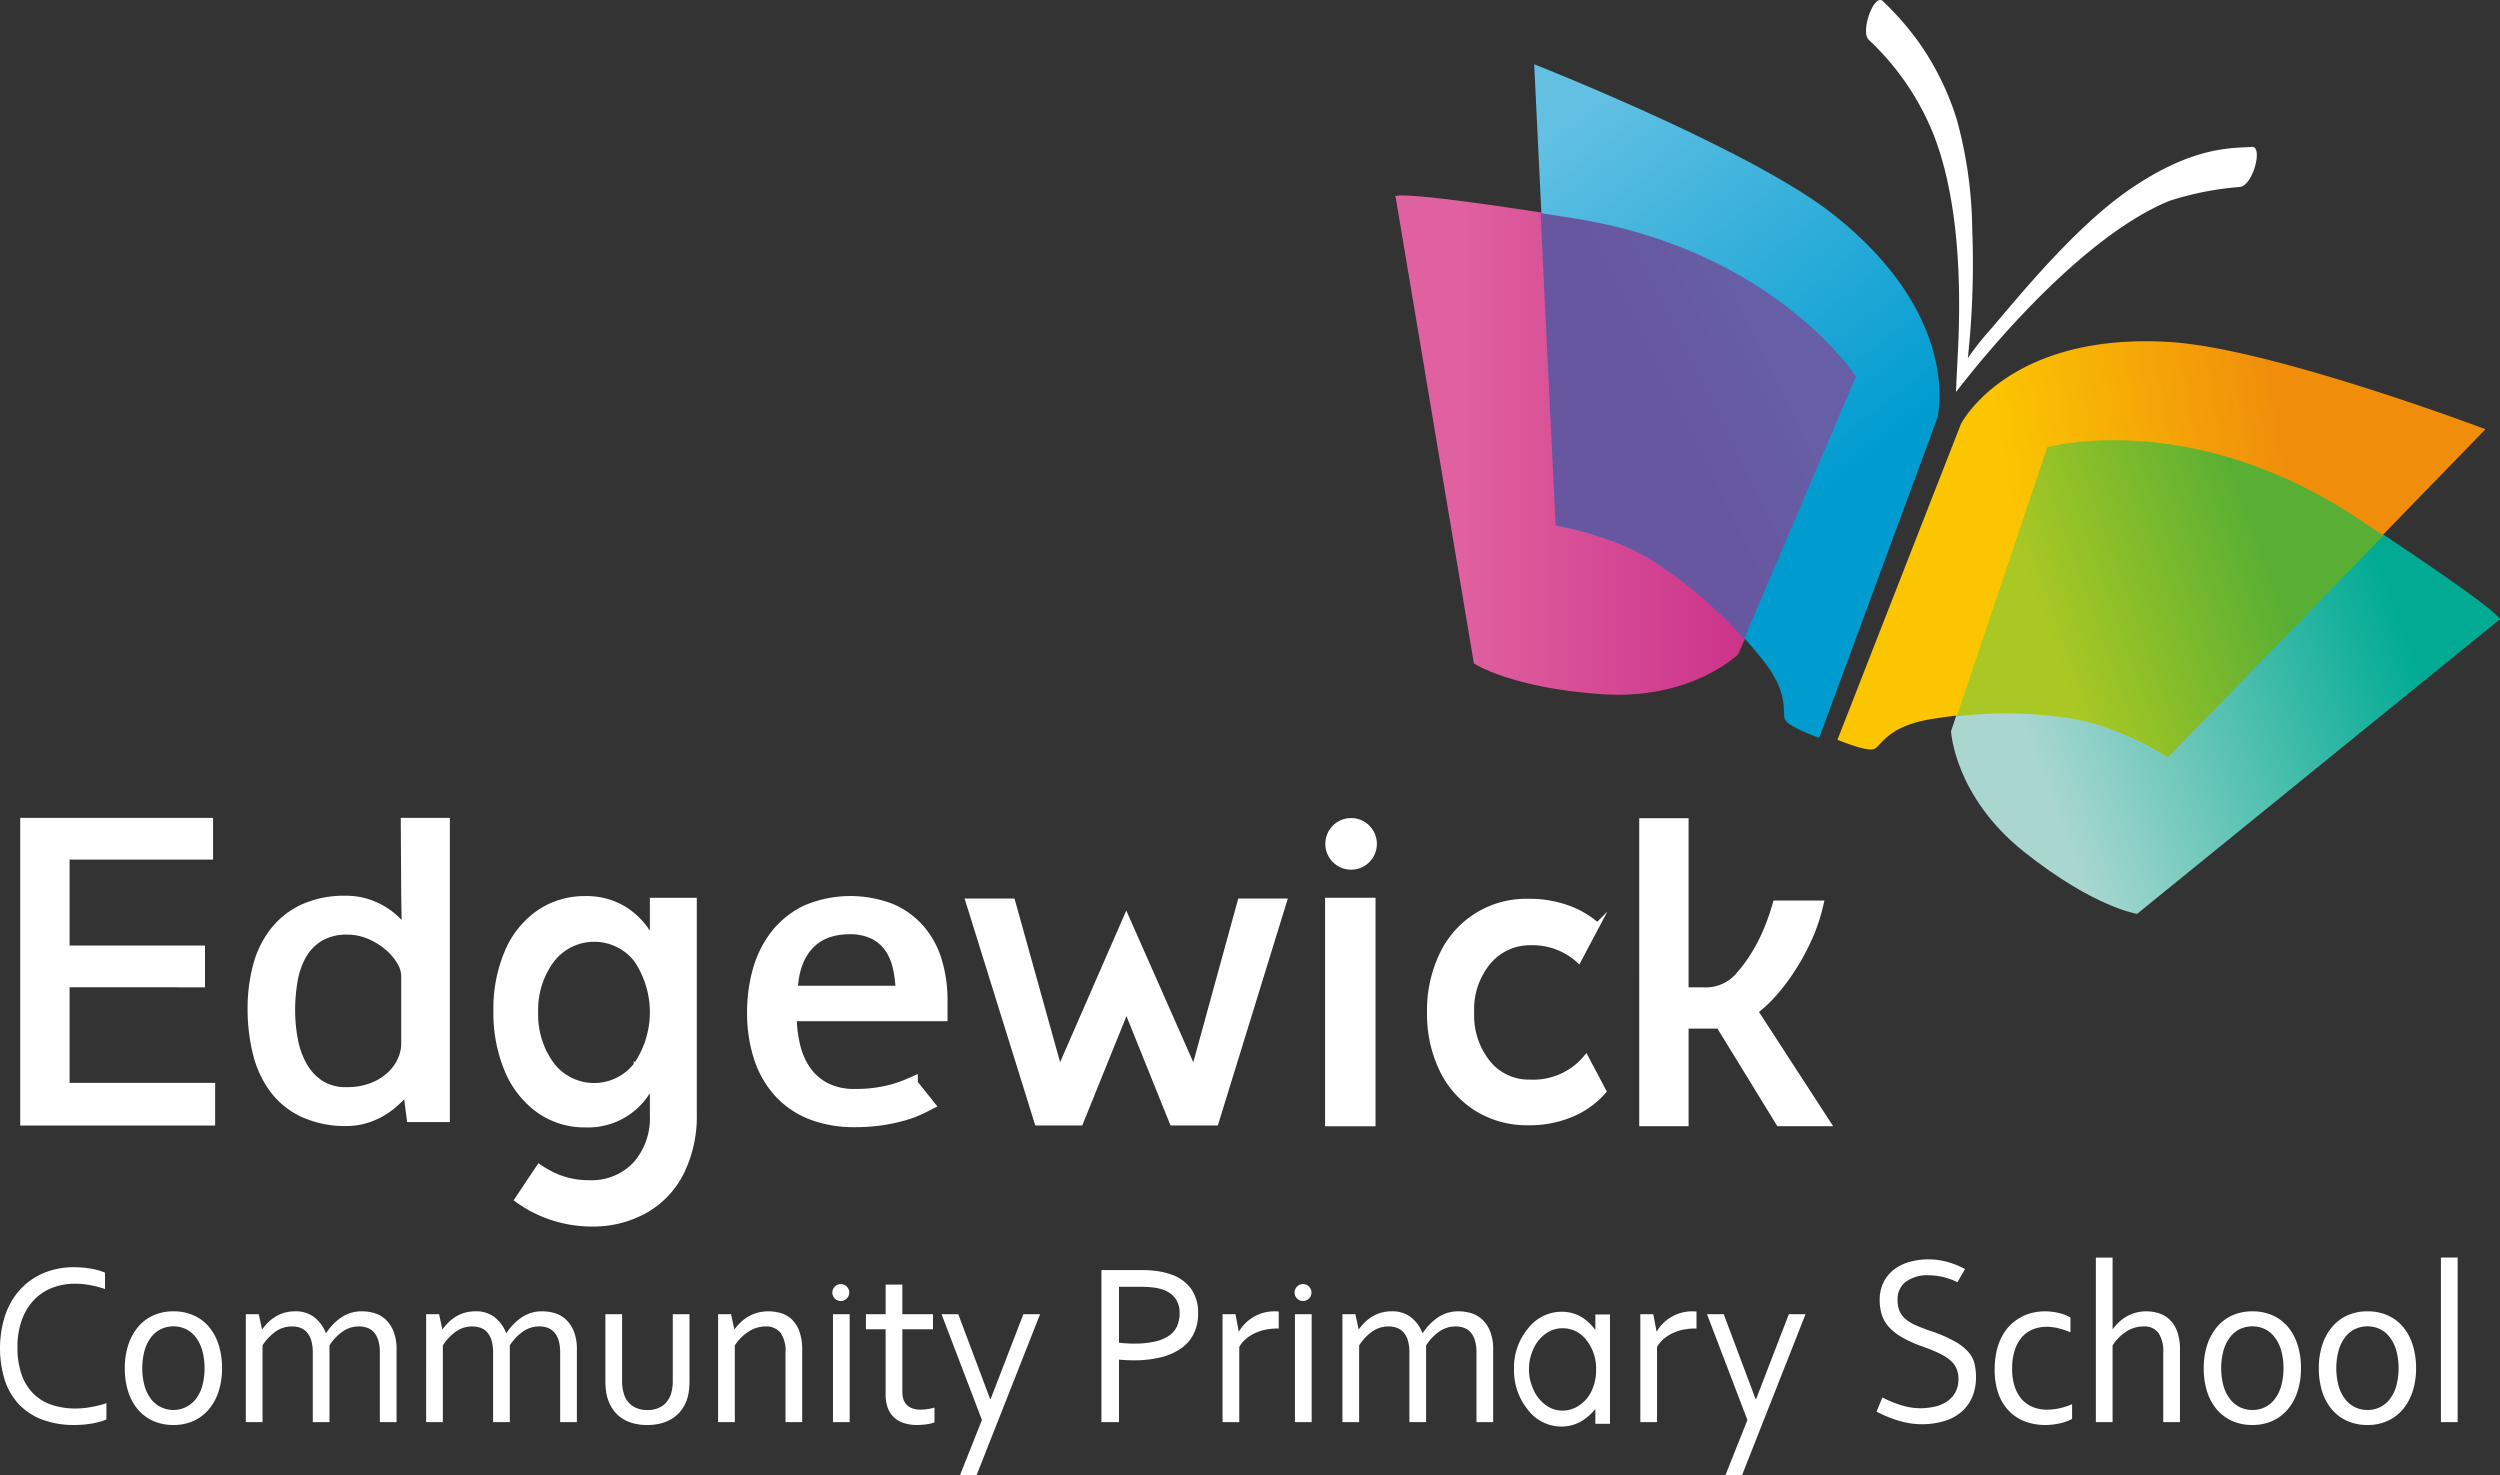 <svg id="Layer_1" data-name="Layer 1" xmlns="http://www.w3.org/2000/svg" viewBox="0 0 300 177"><rect x="0" y="0" width="300" height="177" fill="#333333" stroke="none"/><defs><linearGradient id="linear-gradient" x1="167.405" y1="53.412" x2="223.035" y2="53.412" gradientUnits="userSpaceOnUse"><stop offset=".137" stop-color="#e0619f"/><stop offset=".889" stop-color="#c72985"/></linearGradient><linearGradient id="linear-gradient-2" x1="183.596" y1="17.988" x2="216.816" y2="60.59" gradientUnits="userSpaceOnUse"><stop offset="0" stop-color="#62c0e3"/><stop offset="1" stop-color="#009cd0"/></linearGradient><linearGradient id="linear-gradient-3" x1="215.401" y1="42.097" x2="198.578" y2="50.384" gradientUnits="userSpaceOnUse"><stop offset=".137" stop-color="#665ea6"/><stop offset=".889" stop-color="#6657a0"/></linearGradient><linearGradient id="linear-gradient-4" x1="233.682" y1="88.029" x2="292.331" y2="65.972" gradientUnits="userSpaceOnUse"><stop offset=".137" stop-color="#a9d7d0"/><stop offset=".889" stop-color="#01ab93"/></linearGradient><linearGradient id="linear-gradient-5" x1="242.506" y1="68.283" x2="276.08" y2="62.771" gradientUnits="userSpaceOnUse"><stop offset="0" stop-color="#fbc502"/><stop offset="1" stop-color="#f08d0b"/></linearGradient><linearGradient id="linear-gradient-6" x1="276.349" y1="63.902" x2="241.235" y2="76.442" gradientUnits="userSpaceOnUse"><stop offset=".137" stop-color="#59af33"/><stop offset=".889" stop-color="#aac823"/></linearGradient><style>.cls-1,.cls-2,.cls-3{fill:#ffffff}.cls-2,.cls-3{stroke:#ffffff;stroke-miterlimit:10}.cls-2{stroke-width:.5px}</style></defs><path class="cls-1" d="M9.013 154.045a7.54 7.54 0 00-2.718.484 5.991 5.991 0 00-2.194 1.446 6.86 6.86 0 00-1.468 2.387 9.397 9.397 0 00-.537 3.321 9.66 9.66 0 00.498 3.267 6.046 6.046 0 001.415 2.291 5.668 5.668 0 002.206 1.344 8.922 8.922 0 002.875.436q.432 0 .917-.048c.323-.032.648-.077.975-.136s.647-.128.956-.205a7.87 7.87 0 00.832-.252v1.964a8.324 8.324 0 01-1.772.484 12.371 12.371 0 01-2.07.17 10.736 10.736 0 01-3.83-.634 7.474 7.474 0 01-2.801-1.82 7.745 7.745 0 01-1.715-2.9 12.99 12.99 0 01.033-7.794 8.758 8.758 0 011.772-3.069 8.053 8.053 0 012.808-1.998 9.219 9.219 0 013.707-.716q.544 0 1.074.048t1.016.136a8.688 8.688 0 01.899.212 5.465 5.465 0 01.711.259v1.964a12.78 12.78 0 00-1.716-.457 9.619 9.619 0 00-1.873-.184zM26.245 161.397a6.339 6.339 0 00-1.152-2.155 5.08 5.08 0 00-1.837-1.391 5.875 5.875 0 00-2.445-.491 5.764 5.764 0 00-2.413.49 5.154 5.154 0 00-1.838 1.392 6.44 6.44 0 00-1.17 2.155 8.883 8.883 0 00-.415 2.796 9.103 9.103 0 00.402 2.782 6.19 6.19 0 001.157 2.148 5.2 5.2 0 001.838 1.385 5.861 5.861 0 002.451.49 5.725 5.725 0 002.407-.49 5.215 5.215 0 001.831-1.385 6.37 6.37 0 001.17-2.148 8.852 8.852 0 00.415-2.782 9.165 9.165 0 00-.401-2.796zm-1.973 4.917a4.747 4.747 0 01-.777 1.575 3.43 3.43 0 01-4.172.975 3.403 3.403 0 01-1.191-.975 4.684 4.684 0 01-.783-1.575 8.276 8.276 0 010-4.256 4.824 4.824 0 01.777-1.582 3.326 3.326 0 011.184-.982 3.537 3.537 0 013.001 0 3.326 3.326 0 011.184.982 4.822 4.822 0 01.777 1.582 8.276 8.276 0 010 4.256zM39.539 170.658h-2.006v-8.334a5.156 5.156 0 00-.175-1.439 2.593 2.593 0 00-.504-.975 1.966 1.966 0 00-.79-.56 2.845 2.845 0 00-1.028-.176 3.367 3.367 0 00-1.954.607 5.972 5.972 0 00-1.578 1.67v9.207h-2.006V157.7h1.553l.388 1.8h.039a7.372 7.372 0 01.73-.84 4.74 4.74 0 01.88-.681 4.284 4.284 0 011.068-.457 4.674 4.674 0 011.268-.164 3.628 3.628 0 012.277.696 4.462 4.462 0 011.397 1.896h.053a6.686 6.686 0 011.865-1.903 4.364 4.364 0 012.45-.689 5.392 5.392 0 011.373.191 3.414 3.414 0 011.335.703 3.861 3.861 0 011.01 1.411 5.732 5.732 0 01.402 2.319v8.674h-2.005v-8.333a5.156 5.156 0 00-.175-1.44 2.586 2.586 0 00-.505-.974 1.966 1.966 0 00-.789-.56 2.845 2.845 0 00-1.028-.177 3.396 3.396 0 00-1.96.607 5.92 5.92 0 00-1.585 1.67zM61.177 170.658h-2.005v-8.334a5.152 5.152 0 00-.175-1.439 2.59 2.59 0 00-.505-.975 1.965 1.965 0 00-.789-.56 2.846 2.846 0 00-1.029-.176 3.367 3.367 0 00-1.953.607 5.972 5.972 0 00-1.579 1.67v9.207h-2.005V157.7h1.552l.388 1.8h.04a7.353 7.353 0 01.73-.84 4.734 4.734 0 01.88-.681 4.282 4.282 0 011.068-.457 4.673 4.673 0 011.268-.164 3.628 3.628 0 012.277.696 4.461 4.461 0 011.397 1.896h.052a6.686 6.686 0 011.866-1.903 4.364 4.364 0 012.449-.689 5.393 5.393 0 011.374.191 3.415 3.415 0 011.334.703 3.862 3.862 0 011.011 1.411 5.733 5.733 0 01.402 2.319v8.674h-2.006v-8.333a5.152 5.152 0 00-.174-1.44 2.583 2.583 0 00-.505-.974 1.965 1.965 0 00-.79-.56 2.846 2.846 0 00-1.028-.177 3.396 3.396 0 00-1.96.607 5.92 5.92 0 00-1.585 1.67zM77.653 170.999a6.274 6.274 0 01-1.72-.219 4.541 4.541 0 01-1.34-.613 3.985 3.985 0 01-.976-.948 4.742 4.742 0 01-.634-1.207 4.976 4.976 0 01-.259-1.078 9.74 9.74 0 01-.078-1.282v-7.951h2.006v7.938a5.15 5.15 0 00.272 1.8 2.65 2.65 0 001.002 1.289 3.077 3.077 0 001.766.47 2.98 2.98 0 001.831-.518 2.836 2.836 0 00.99-1.391 5.342 5.342 0 00.22-1.65V157.7h2.006v7.966a9.851 9.851 0 01-.071 1.22 5.665 5.665 0 01-.227 1.044 4.814 4.814 0 01-.64 1.234 4.07 4.07 0 01-1.003.976 4.709 4.709 0 01-1.378.634 6.394 6.394 0 01-1.767.225zM88.113 159.5h.04a6.727 6.727 0 01.743-.838 4.857 4.857 0 01.912-.682 4.564 4.564 0 011.106-.457 5.266 5.266 0 012.892.082 3.216 3.216 0 011.28.791 3.811 3.811 0 01.861 1.425 6.417 6.417 0 01.317 2.162v8.675H94.26v-8.334a3.77 3.77 0 00-.614-2.414 2.202 2.202 0 00-1.793-.736 3.735 3.735 0 00-2.005.607 5.473 5.473 0 00-1.67 1.67v9.207h-2.005V157.7h1.553zM99.957 170.658V157.7h2.006v12.957zM112.139 170.685a3.957 3.957 0 01-.79.205 8.113 8.113 0 01-1.268.109 5.029 5.029 0 01-1.682-.253 3.132 3.132 0 01-1.184-.722 2.956 2.956 0 01-.705-1.14 4.485 4.485 0 01-.233-1.486v-7.883h-2.367V157.7h2.368v-3.546h2.005v3.546h3.675v1.815h-3.675v7.556a2.709 2.709 0 00.123.832 1.714 1.714 0 00.388.661 1.795 1.795 0 00.68.437 2.822 2.822 0 00.996.156 5.581 5.581 0 00.848-.068 6.46 6.46 0 00.822-.177zM112.985 157.7h2.006l3.817 10.162h.079l3.918-10.161h2.006L117.199 177h-1.992l2.626-6.601zM142.975 154.72a4.82 4.82 0 00-2.352-1.753 8.187 8.187 0 00-1.674-.422 13.477 13.477 0 00-1.983-.137h-4.795v18.25h2.109v-7.502q.93.082 1.796.082a13.239 13.239 0 003.236-.362 7.161 7.161 0 002.423-1.07 4.71 4.71 0 001.518-1.767 5.433 5.433 0 00.523-2.448 4.95 4.95 0 00-.8-2.871zm-1.722 4.406a2.776 2.776 0 01-.957 1.145 4.816 4.816 0 01-1.708.716 11.283 11.283 0 01-2.536.246q-.414 0-.88-.028t-.892-.081v-6.71h2.445a13.963 13.963 0 011.682.088 5.3 5.3 0 011.281.307 2.998 2.998 0 011.378 1.037 2.945 2.945 0 01.485 1.746 3.77 3.77 0 01-.298 1.534zM153.447 159.42h-.155a7.176 7.176 0 00-1.398.135 5.654 5.654 0 00-1.287.416 4.824 4.824 0 00-1.087.69 3.637 3.637 0 00-.809.968v9.029h-2.005V157.7h1.553l.388 2.06h.039a4.798 4.798 0 01.73-.942 4.999 4.999 0 01.978-.763 4.877 4.877 0 011.19-.512 4.938 4.938 0 011.359-.184 4.89 4.89 0 01.504.027zM155.393 170.658V157.7h2.006v12.957zM171.133 170.658h-2.006v-8.334a5.172 5.172 0 00-.174-1.439 2.59 2.59 0 00-.505-.975 1.969 1.969 0 00-.79-.56 2.849 2.849 0 00-1.029-.176 3.365 3.365 0 00-1.953.607 5.973 5.973 0 00-1.579 1.67v9.207h-2.005V157.7h1.553l.388 1.8h.039a7.359 7.359 0 01.73-.84 4.774 4.774 0 01.88-.681 4.282 4.282 0 011.068-.457 4.67 4.67 0 011.267-.164 3.63 3.63 0 012.278.696 4.458 4.458 0 011.398 1.896h.051a6.693 6.693 0 011.866-1.903 4.363 4.363 0 012.45-.689 5.388 5.388 0 011.373.191 3.405 3.405 0 011.335.703 3.844 3.844 0 011.01 1.411 5.715 5.715 0 01.402 2.319v8.674h-2.005v-8.333a5.136 5.136 0 00-.175-1.439 2.576 2.576 0 00-.504-.975 1.965 1.965 0 00-.79-.56 2.84 2.84 0 00-1.028-.176 3.395 3.395 0 00-1.96.606 5.934 5.934 0 00-1.585 1.671zM203.58 159.42h-.155a7.176 7.176 0 00-1.398.135 5.654 5.654 0 00-1.287.416 4.82 4.82 0 00-1.086.69 3.633 3.633 0 00-.81.968v9.029h-2.004V157.7h1.553l.388 2.06h.039a4.795 4.795 0 01.73-.942 4.993 4.993 0 01.978-.763 4.876 4.876 0 011.19-.512 4.938 4.938 0 011.36-.184 4.893 4.893 0 01.503.027zM204.84 157.7h2.005l3.818 10.162h.08l3.918-10.161h2.005L209.054 177h-1.992l2.627-6.601zM245.351 157.36a7.243 7.243 0 011.708.198 4.87 4.87 0 011.397.552v1.76a10.793 10.793 0 00-1.5-.49 6.003 6.003 0 00-1.398-.165 4.466 4.466 0 00-1.487.26 3.421 3.421 0 00-1.32.852 4.319 4.319 0 00-.938 1.568 7.12 7.12 0 00-.356 2.421 6.723 6.723 0 00.266 1.937 4.409 4.409 0 00.789 1.535 3.575 3.575 0 001.313 1.009 4.345 4.345 0 001.824.361 6.908 6.908 0 001.514-.17 8.305 8.305 0 001.488-.484v1.76a3.469 3.469 0 01-.576.272 6.326 6.326 0 01-.783.239 8.534 8.534 0 01-.906.163 7.523 7.523 0 01-.957.062 6.916 6.916 0 01-2.348-.396 5.216 5.216 0 01-1.934-1.214 5.732 5.732 0 01-1.307-2.073 8.319 8.319 0 01-.478-2.973 9.645 9.645 0 01.252-2.305 7.105 7.105 0 01.691-1.8 5.427 5.427 0 011.03-1.323 5.772 5.772 0 011.254-.894 5.536 5.536 0 011.378-.504 6.448 6.448 0 011.384-.158zM253.51 159.474h.037a6.447 6.447 0 01.751-.84 4.54 4.54 0 01.918-.667 5.074 5.074 0 011.087-.444 4.62 4.62 0 011.255-.163 5.127 5.127 0 011.398.197 3.434 3.434 0 011.294.703 3.625 3.625 0 01.97 1.405 6.088 6.088 0 01.375 2.318v8.675h-2.006v-8.334a4.067 4.067 0 00-.562-2.36 2.107 2.107 0 00-1.843-.79 3.713 3.713 0 00-2.019.607 5.521 5.521 0 00-1.656 1.67v9.207h-2.006v-19.75h2.006zM275.717 161.397a6.337 6.337 0 00-1.152-2.155 5.085 5.085 0 00-1.837-1.391 5.877 5.877 0 00-2.445-.491 5.767 5.767 0 00-2.414.49 5.153 5.153 0 00-1.837 1.392 6.441 6.441 0 00-1.171 2.155 8.883 8.883 0 00-.413 2.796 9.106 9.106 0 00.4 2.782 6.191 6.191 0 001.158 2.148 5.197 5.197 0 001.838 1.385 5.861 5.861 0 002.451.49 5.725 5.725 0 002.407-.49 5.214 5.214 0 001.83-1.385 6.341 6.341 0 001.17-2.148 8.84 8.84 0 00.415-2.782 9.152 9.152 0 00-.4-2.796zm-1.973 4.917a4.768 4.768 0 01-.776 1.575 3.367 3.367 0 01-1.179.975 3.331 3.331 0 01-1.494.334 3.32 3.32 0 01-2.69-1.309 4.684 4.684 0 01-.784-1.575 8.273 8.273 0 010-4.256 4.844 4.844 0 01.777-1.582 3.322 3.322 0 011.183-.982 3.538 3.538 0 013.003 0 3.338 3.338 0 011.184.982 4.844 4.844 0 01.776 1.582 8.273 8.273 0 010 4.256zM289.528 161.397a6.339 6.339 0 00-1.152-2.155 5.086 5.086 0 00-1.836-1.391 5.877 5.877 0 00-2.446-.491 5.768 5.768 0 00-2.414.49 5.153 5.153 0 00-1.836 1.392 6.441 6.441 0 00-1.172 2.155 8.883 8.883 0 00-.413 2.796 9.106 9.106 0 00.4 2.782 6.19 6.19 0 001.158 2.148 5.196 5.196 0 001.838 1.385 5.861 5.861 0 002.451.49 5.725 5.725 0 002.407-.49 5.215 5.215 0 001.831-1.385 6.343 6.343 0 001.17-2.148 8.84 8.84 0 00.415-2.782 9.152 9.152 0 00-.401-2.796zm-1.973 4.917a4.768 4.768 0 01-.776 1.575 3.368 3.368 0 01-1.178.975 3.331 3.331 0 01-1.495.334 3.32 3.32 0 01-2.69-1.309 4.684 4.684 0 01-.783-1.575 8.273 8.273 0 010-4.256 4.844 4.844 0 01.776-1.582 3.322 3.322 0 011.184-.982 3.538 3.538 0 013.002 0 3.338 3.338 0 011.184.982 4.844 4.844 0 01.776 1.582 8.276 8.276 0 010 4.256zM292.91 170.658v-19.75h2.006v19.75z"/><path class="cls-2" d="M25.569 134.814H2.676V98.39H25.32v4.514H8.102v10.808H24.35v4.514H8.1v11.97H25.57z"/><path class="cls-3" d="M48.594 98.645l.052 8.944.078 4.17a12.327 12.327 0 00-1.254-1.38 8.815 8.815 0 00-1.603-1.207 8.905 8.905 0 00-1.978-.854 8.329 8.329 0 00-2.405-.327 11.741 11.741 0 00-5.17 1.043 9.58 9.58 0 00-3.504 2.826 11.652 11.652 0 00-1.978 4.146 19.709 19.709 0 00-.62 5.024 21.72 21.72 0 00.634 5.377 11.999 11.999 0 002.003 4.309 9.459 9.459 0 003.555 2.864 12.128 12.128 0 005.262 1.042 7.807 7.807 0 001.77-.213 8.68 8.68 0 001.862-.679 9.375 9.375 0 001.849-1.218 11.896 11.896 0 001.732-1.809q.052.326.104.892t.129 1.143q.077.653.18 1.407h4.189v-35.5zm.052 26.682a4.74 4.74 0 01-.414 1.834 5.646 5.646 0 01-1.266 1.821 6.889 6.889 0 01-2.198 1.407 8.244 8.244 0 01-3.206.566 5.61 5.61 0 01-3.09-.804 6.353 6.353 0 01-2.055-2.161 9.842 9.842 0 01-1.15-3.115 18.939 18.939 0 01-.35-3.694 20.395 20.395 0 01.298-3.48 9.43 9.43 0 011.047-3.052 5.993 5.993 0 012.068-2.16 6.268 6.268 0 013.387-.83 6.64 6.64 0 012.599.528 8.608 8.608 0 012.223 1.344 7.042 7.042 0 011.538 1.771 3.56 3.56 0 01.57 1.809zM140.801 134.56l-5.624-13.962-5.644 13.961h-4.931l-8.171-26.235h4.93l5.747 20.627 8.049-18.442 8.15 18.442 5.665-20.627h4.89l-8.09 26.235zM219.058 134.644h-5.495l-7.188-11.714h-4.245v11.714h-4.922V98.687h4.922v20.296h2.303a5.303 5.303 0 004.364-1.923 17.72 17.72 0 001.693-2.266 21.762 21.762 0 001.445-2.712 27.715 27.715 0 001.263-3.514h5.105a21.378 21.378 0 01-1.263 3.807 27.953 27.953 0 01-1.823 3.45 24.902 24.902 0 01-2.253 3.081 16.055 16.055 0 01-2.552 2.42z"/><path d="M112.903 119.999a15.918 15.918 0 00-.637-4.544 10.242 10.242 0 00-1.956-3.697 9.445 9.445 0 00-3.369-2.502 13.312 13.312 0 00-10.113.135 10.21 10.21 0 00-3.588 2.852 12.185 12.185 0 00-2.098 4.16 17.951 17.951 0 00-.691 5.014 17.045 17.045 0 00.848 5.593 11.271 11.271 0 002.409 4.075 10.207 10.207 0 003.785 2.51 13.913 13.913 0 005.026.865 22.01 22.01 0 003.304-.225 20.274 20.274 0 002.63-.572 13.825 13.825 0 002.108-.804c.24-.116.46-.236.691-.353l-1.915-2.395a17.277 17.277 0 01-2.09.766 16.791 16.791 0 01-4.62.595 7.795 7.795 0 01-3.665-.787 6.691 6.691 0 01-2.406-2.11 8.871 8.871 0 01-1.318-3.01 15.78 15.78 0 01-.431-3.46l-.005-.36h18.1zm-17.933-.91v-.836a2.028 2.028 0 01.036-.43 9.162 9.162 0 01.773-2.867 6.436 6.436 0 011.496-2.055 5.799 5.799 0 012.108-1.208 8.207 8.207 0 012.538-.382 6.627 6.627 0 013.009.618 5.23 5.23 0 011.949 1.663 6.85 6.85 0 011.033 2.384 14.72 14.72 0 01.362 2.743l.015.37z" stroke-width="1.6" stroke-miterlimit="10" stroke="#ffffff" fill="#ffffff"/><path class="cls-1" d="M159.011 107.73h6.054v27.424h-6.054z"/><path d="M190.318 126.902a8.21 8.21 0 01-6.74 2.95 6.26 6.26 0 01-5.017-2.33 9.055 9.055 0 01-1.959-6.032 8.888 8.888 0 012.013-6.043 6.497 6.497 0 015.135-2.319 8.216 8.216 0 015.691 2.12l2.24-4.227a10.936 10.936 0 00-2.732-1.761 13.518 13.518 0 00-5.587-1.105 11.153 11.153 0 00-10.323 6.38 15.455 15.455 0 00-1.496 6.955 15.266 15.266 0 001.496 6.896 11.282 11.282 0 004.188 4.673 11.396 11.396 0 006.135 1.67 12.884 12.884 0 005.824-1.26 10.59 10.59 0 003.277-2.52z" stroke-width=".6" stroke-miterlimit="10" stroke="#ffffff" fill="#ffffff"/><path class="cls-2" d="M78.232 107.988v4.617a9.26 9.26 0 00-3.261-3.56 8.681 8.681 0 00-4.694-1.265 9.761 9.761 0 00-5.652 1.682 10.95 10.95 0 00-3.812 4.748 17.37 17.37 0 00-1.355 7.082 17.789 17.789 0 001.355 7.173 11.276 11.276 0 003.812 4.84 9.555 9.555 0 005.652 1.734 8.469 8.469 0 007.955-4.826v3.6a8.246 8.246 0 01-2.05 5.87 7.153 7.153 0 01-5.486 2.19 9.895 9.895 0 01-3.955-.782 12.43 12.43 0 01-2.068-1.157l-2.703 4.042a15.298 15.298 0 008.946 2.958 12.97 12.97 0 006.567-1.618 10.924 10.924 0 004.352-4.604 15.28 15.28 0 001.531-7.056v-25.668zm-1.94 19.773a6.328 6.328 0 01-10.003 0 10.101 10.101 0 01-1.961-6.287 9.95 9.95 0 011.983-6.286 6.36 6.36 0 0110.004.013 11.192 11.192 0 01-.022 12.56z"/><ellipse class="cls-1" cx="162.133" cy="101.265" rx="3.095" ry="3.099"/><path d="M191.643 157.937v2.338a5.865 5.865 0 00-1.869-2 4.39 4.39 0 00-2.379-.666 4.903 4.903 0 00-3.894 1.953 7.125 7.125 0 00-1.62 4.7 7.273 7.273 0 001.605 4.763 4.848 4.848 0 003.87 1.959 4.553 4.553 0 002.35-.632 6.223 6.223 0 001.937-1.882v2.186h1.354v-12.72zm-.456 9.028a4.43 4.43 0 01-1.552 1.833 3.774 3.774 0 01-2.137.677 3.58 3.58 0 01-2.092-.683 4.738 4.738 0 01-1.553-1.909 6.02 6.02 0 01-.005-5.138 4.64 4.64 0 011.544-1.886 3.645 3.645 0 012.116-.671 3.75 3.75 0 013.003 1.482 5.618 5.618 0 011.22 3.69 6.045 6.045 0 01-.544 2.605z" stroke-width=".4" stroke="#ffffff" fill="#ffffff"/><path class="cls-1" d="M233.383 170.506a5.648 5.648 0 002.037-1.122 4.851 4.851 0 001.26-1.767 6.031 6.031 0 00.44-2.359 6.87 6.87 0 00-.192-1.677 3.333 3.333 0 00-.752-1.374 6.439 6.439 0 00-1.657-1.272 17.239 17.239 0 00-2.905-1.238 19.41 19.41 0 01-1.78-.692 4.842 4.842 0 01-1.214-.76 2.565 2.565 0 01-.702-.989 3.584 3.584 0 01-.21-1.291 2.608 2.608 0 011.008-2.168 4.39 4.39 0 012.75-.764 7.787 7.787 0 012.261.364 8.423 8.423 0 011.167.467l.91-1.58a10.316 10.316 0 00-1.695-.724 8.606 8.606 0 00-5.021-.12 5.548 5.548 0 00-1.853.938 4.356 4.356 0 00-1.225 1.524 4.72 4.72 0 00-.447 2.106 5.769 5.769 0 00.259 1.78 3.99 3.99 0 00.839 1.443 6.458 6.458 0 001.562 1.236 14.56 14.56 0 002.425 1.093c.757.271 1.41.535 1.941.783a6.404 6.404 0 011.36.821 2.873 2.873 0 01.81 1.023 3.168 3.168 0 01.257 1.314 3.436 3.436 0 01-.276 1.38 2.985 2.985 0 01-.858 1.116 4.139 4.139 0 01-1.44.731 7.548 7.548 0 01-4.271-.097 14.506 14.506 0 01-2.288-.929l-.694 1.692a13.991 13.991 0 002.769 1.121 9.435 9.435 0 005.425-.008z"/><circle class="cls-1" cx="156.362" cy="155.106" r="1.018"/><circle class="cls-1" cx="100.895" cy="155.106" r="1.018"/><path class="cls-1" d="M270.213 17.624c-2.199.194-6.953-.23-14.794 5.203-7.16 4.962-14.628 14.585-17.064 17.28a34.74 34.74 0 00-2.213 2.865 105.835 105.835 0 00.525-15.474 51.424 51.424 0 00-1.867-13.205 32.95 32.95 0 00-4.46-9.102 34.247 34.247 0 00-4.4-5.05c-1.047-1.004-2.73 3.638-1.687 4.639a31.69 31.69 0 017.875 11.624c2.858 7.532 3.21 17.135 2.855 25.102-.07 1.597-.29 5.555-.25 5.518l.007-.006c.034-.001 13.378-17.914 25.6-22.918a36.803 36.803 0 018.436-1.664c1.594-.155 2.833-4.935 1.437-4.812z"/><path d="M167.483 23.697s-2.548-1.385 21.475 2.435 34.077 18.96 34.077 18.96L208.6 78.488s-5.585 5.576-16.47 4.812-15.264-3.693-15.264-3.693z" fill="url(#linear-gradient)"/><path d="M184.103 7.714s26.063 10.25 35.866 18c15.682 12.395 12.512 24.452 12.512 24.452l-14.18 38.376s-3.336-1.189-4.004-2.038.834-3.057-3.17-7.811a53.946 53.946 0 00-12.177-11.037c-5.005-3.396-12.178-4.585-12.178-4.585z" fill="url(#linear-gradient-2)"/><path d="M222.708 45.184S212.95 30.03 188.927 26.21c-1.448-.23-2.796-.441-4.06-.635l1.808 37.483s7.173 1.188 12.178 4.584a52.609 52.609 0 0110.43 9.032z" fill="url(#linear-gradient-3)"/><path d="M299.87 74.407s2.759.664-17.198-12.456-37.175-8.563-37.175-8.563l-11.373 34.368s.408 7.847 8.818 14.51 13.51 7.397 13.51 7.397z" fill="url(#linear-gradient-4)"/><path d="M298.257 51.508s-25.649-9.704-37.846-10.465c-19.51-1.216-25.099 9.835-25.099 9.835l-14.819 37.896s3.203 1.334 4.243 1.147 1.395-2.822 7.417-3.69a51.83 51.83 0 0116.075-.103c5.86.804 11.85 4.686 11.85 4.686z" fill="url(#linear-gradient-5)"/><path d="M245.675 53.673s17.012-4.765 36.97 8.355c1.203.791 2.32 1.53 3.365 2.226l-25.852 26.614s-5.99-3.882-11.85-4.686a50.536 50.536 0 00-13.492-.226z" fill="url(#linear-gradient-6)"/></svg>